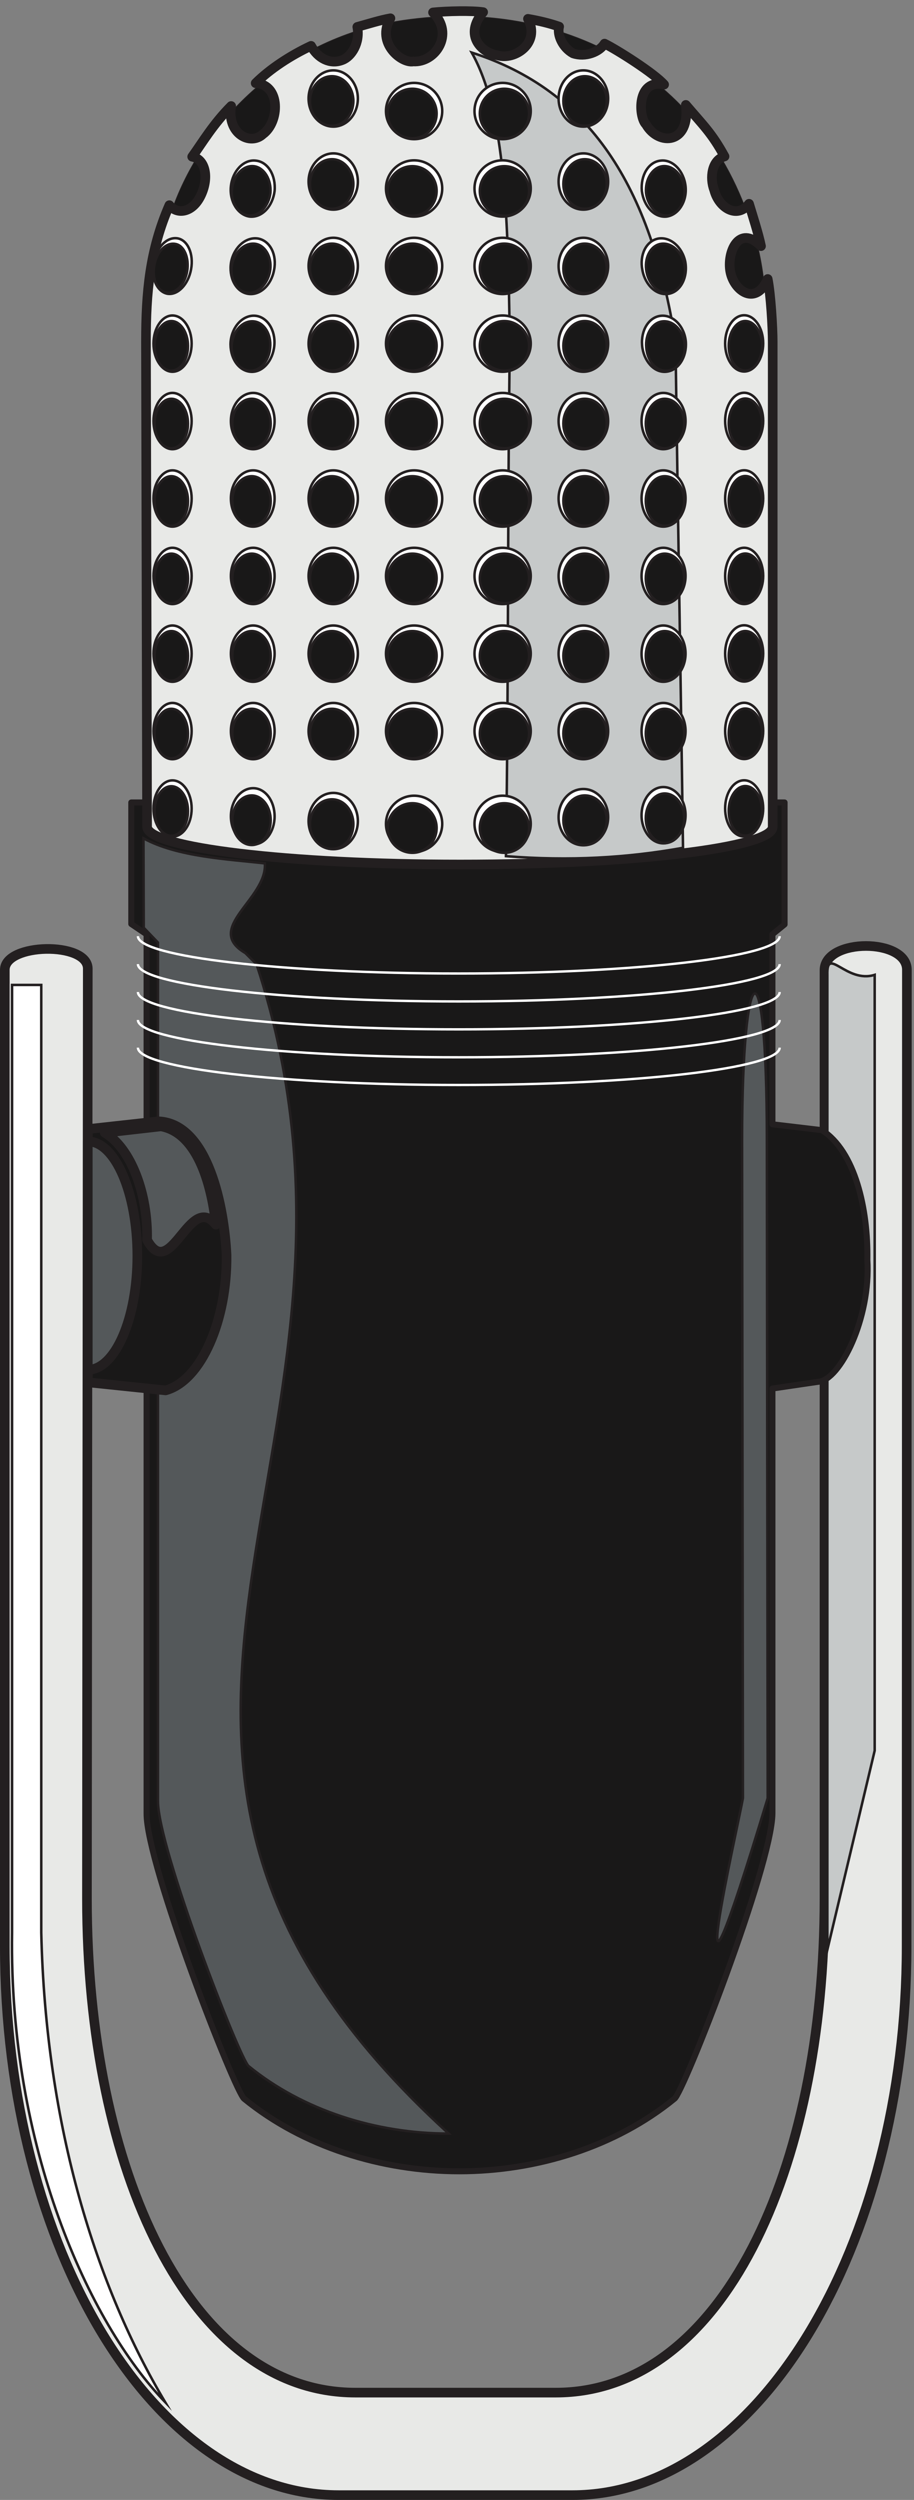 <svg xmlns="http://www.w3.org/2000/svg" xml:space="preserve" width="363.714" height="994.369"><rect width="100%" height="100%" fill="#808080" stroke="none"/><path d="M2713.45 4576.53c0 94.96-244.08 94.96-246.58 0V1799.17c0-815.541-307.39-1477.811-803.89-1477.811H1063.2c-496.501 0-803.059 664.762-803.059 1477.811l2.5 2781.52c-1.661 80.81-248.243 75.81-248.243-4.16V1656.72C14.398 750.371 462.57 14.8 1013.21 14.8h699.76c550.64 0 999.64 740.571 999.64 1641.92l.84 2919.81" style="fill:#e8e9e7;fill-opacity:1;fill-rule:evenodd;stroke:none" transform="matrix(.133 0 0 -.133 0 994.423)"/><path d="M2713.45 4576.53c0 94.96-244.08 94.96-246.58 0V1799.17c0-815.541-307.39-1477.811-803.89-1477.811H1063.2c-496.501 0-803.059 664.762-803.059 1477.811l2.5 2781.52c-1.661 80.81-248.243 75.81-248.243-4.16V1656.72C14.398 750.371 462.57 14.8 1013.21 14.8h699.76c550.64 0 999.64 740.571 999.64 1641.92z" style="fill:none;stroke:#231f20;stroke-width:28.8;stroke-linecap:butt;stroke-linejoin:round;stroke-miterlimit:10;stroke-dasharray:none;stroke-opacity:1" transform="matrix(.133 0 0 -.133 0 994.423)"/><path d="M2475.46 4561.45c-2.5 88.3 56.65-26.66 141.61 0V2241.43l-141.61-595.62v2915.64" style="fill:#c6c9c9;fill-opacity:1;fill-rule:evenodd;stroke:none" transform="matrix(.133 0 0 -.133 0 994.423)"/><path d="M2475.46 4561.45c-2.5 88.3 56.65-26.66 141.61 0V2241.43l-141.61-595.62z" style="fill:none;stroke:#231f20;stroke-width:7.5;stroke-linecap:butt;stroke-linejoin:miter;stroke-miterlimit:10;stroke-dasharray:none;stroke-opacity:1" transform="matrix(.133 0 0 -.133 0 994.423)"/><path d="M2347.47 5076.98v-364.81l-36.34-29.62v-568.09l148.08-17.5c99.61-63.27 138.65-236.93 135.96-387.7 10.77-175.01-82.12-360.78-146.73-364.82l-137.31-20.19v-1270.8c-1.35-157.51-267.9-840.02-293.47-853.48-175.01-142.7-410.59-216.74-643.48-216.74-232.89 0-468.469 74.04-643.481 216.74-26.918 18.84-293.469 701.36-292.121 853.48v2629.1l-45.769 30.96v363.47H2347.47" style="fill:#191818;fill-opacity:1;fill-rule:evenodd;stroke:none" transform="matrix(.133 0 0 -.133 0 994.423)"/><path d="M2347.47 5076.98v-364.81l-36.34-29.62v-568.09l148.08-17.5c99.61-63.27 138.65-236.93 135.96-387.7 10.77-175.01-82.12-360.78-146.73-364.82l-137.31-20.19v-1270.8c-1.35-157.51-267.9-840.02-293.47-853.48-175.01-142.7-410.59-216.74-643.48-216.74-232.89 0-468.469 74.04-643.481 216.74-26.918 18.84-293.469 701.36-292.121 853.48v2629.1l-45.769 30.96v363.47z" style="fill:none;stroke:#231f20;stroke-width:18;stroke-linecap:butt;stroke-linejoin:round;stroke-miterlimit:10;stroke-dasharray:none;stroke-opacity:1" transform="matrix(.133 0 0 -.133 0 994.423)"/><path d="M512.922 6843.17c79.98 235.75 298.226 486.49 629.778 561.47 459.01 94.96 940.5-96.64 1102.95-594.79 24.16-65.81 37.48-134.96 44.98-225.75 20.83-141.62-1871.841-45.82-1777.708 259.07" style="fill:#191818;fill-opacity:1;fill-rule:evenodd;stroke:none" transform="matrix(.133 0 0 -.133 0 994.423)"/><path d="M512.922 6843.17c79.98 235.75 298.226 486.49 629.778 561.47 459.01 94.96 940.5-96.64 1102.95-594.79 24.16-65.81 37.48-134.96 44.98-225.75 20.83-141.62-1871.841-45.82-1777.708 259.07z" style="fill:none;stroke:#231f20;stroke-width:2.16;stroke-linecap:butt;stroke-linejoin:round;stroke-miterlimit:10;stroke-dasharray:none;stroke-opacity:1" transform="matrix(.133 0 0 -.133 0 994.423)"/><path d="M2311.92 5003.88c0-62.48-421.52-112.46-934.67-112.46-513.148 0-934.672 49.98-937.172 112.46l-3.328 1451.15c0 146.62 10.828 272.4 69.969 408.19 23.332-29.16 69.98-23.33 94.972 30.82 24.989 54.15 11.661 107.46-26.66 114.13 29.989 41.65 63.309 98.3 116.629 151.62-13.332-84.15 58.309-119.13 94.969-84.15 49.98 35.83 54.141 148.29-21.66 152.45 42.48 42.49 104.961 83.3 165.769 111.63 19.992-37.49 57.481-56.65 93.302-42.49 27.49 10 54.15 51.65 44.99 99.14 27.49 7.49 69.97 20.82 99.13 25.82-44.15-74.14 34.15-135.78 68.31-129.12 65.81-4.16 124.12 81.64 59.14 146.61 39.99 4.17 117.46 5.84 149.95.84-59.15-69.14-4.16-122.46 43.32-129.13 49.98-15.82 129.12 35.83 90.8 109.13 33.32-5.83 64.98-13.32 93.3-23.32-6.66-24.16 10-62.48 41.65-79.97 36.66-12.5 79.14 4.16 94.14 29.15 37.48-18.32 149.11-89.13 178.27-122.45-83.31 18.32-76.64-97.47-54.15-119.13 38.32-65.81 133.29-59.14 119.12 58.32 52.49-61.65 77.48-84.14 115.8-154.12-38.32-10.83-44.99-64.14-30.83-100.79 14.17-54.15 69.15-86.64 104.13-40.82 10-33.33 28.33-89.97 35.82-126.62-66.64 67.47-103.29-20-91.63-77.48 11.66-57.48 76.64-102.46 111.63-20.82 9.16-45.82 14.99-145.79 14.99-187.44V5003.88" style="fill:#e8e9e7;fill-opacity:1;fill-rule:evenodd;stroke:none" transform="matrix(.133 0 0 -.133 0 994.423)"/><path d="M2311.92 5003.88c0-62.48-421.52-112.46-934.67-112.46-513.148 0-934.672 49.98-937.172 112.46l-3.328 1451.15c0 146.62 10.828 272.4 69.969 408.19 23.332-29.16 69.98-23.33 94.972 30.82 24.989 54.15 11.661 107.46-26.66 114.13 29.989 41.65 63.309 98.3 116.629 151.62-13.332-84.15 58.309-119.13 94.969-84.15 49.98 35.83 54.141 148.29-21.66 152.45 42.48 42.49 104.961 83.3 165.769 111.63 19.992-37.49 57.481-56.65 93.302-42.49 27.49 10 54.15 51.65 44.99 99.14 27.49 7.49 69.97 20.82 99.13 25.82-44.15-74.14 34.15-135.78 68.31-129.12 65.81-4.16 124.12 81.64 59.14 146.61 39.99 4.17 117.46 5.84 149.95.84-59.15-69.14-4.16-122.46 43.32-129.13 49.98-15.82 129.12 35.83 90.8 109.13 33.32-5.83 64.98-13.32 93.3-23.32-6.66-24.16 10-62.48 41.65-79.97 36.66-12.5 79.14 4.16 94.14 29.15 37.48-18.32 149.11-89.13 178.27-122.45-83.31 18.32-76.64-97.47-54.15-119.13 38.32-65.81 133.29-59.14 119.12 58.32 52.49-61.65 77.48-84.14 115.8-154.12-38.32-10.83-44.99-64.14-30.83-100.79 14.17-54.15 69.15-86.64 104.13-40.82 10-33.33 28.33-89.97 35.82-126.62-66.64 67.47-103.29-20-91.63-77.48 11.66-57.48 76.64-102.46 111.63-20.82 9.16-45.82 14.99-145.79 14.99-187.44z" style="fill:none;stroke:#231f20;stroke-width:28.8;stroke-linecap:butt;stroke-linejoin:round;stroke-miterlimit:10;stroke-dasharray:none;stroke-opacity:1" transform="matrix(.133 0 0 -.133 0 994.423)"/><path d="M1411.31 7319.68c353.21-113.29 535.64-398.19 609.78-864.7 7.5-553.97 15-959.66 22.5-1513.63-166.61-29.99-339.05-39.99-529.82-24.99 8.33 552.3 4.17 987.15 11.67 1538.62-5.84 364.04-11.67 683.1-114.13 864.7" style="fill:#c6c9c9;fill-opacity:1;fill-rule:evenodd;stroke:none" transform="matrix(.133 0 0 -.133 0 994.423)"/><path d="M1411.31 7319.68c353.21-113.29 535.64-398.19 609.78-864.7 7.5-553.97 15-959.66 22.5-1513.63-166.61-29.99-339.05-39.99-529.82-24.99 8.33 552.3 4.17 987.15 11.67 1538.62-5.84 364.04-11.67 683.1-114.13 864.7z" style="fill:none;stroke:#231f20;stroke-width:7.5;stroke-linecap:butt;stroke-linejoin:miter;stroke-miterlimit:10;stroke-dasharray:none;stroke-opacity:1" transform="matrix(.133 0 0 -.133 0 994.423)"/><path d="M515.891 5142.99c31.648 0 57.48-37.48 57.48-84.13s-25.832-84.14-57.48-84.14c-30.821 0-56.653 37.49-56.653 84.14s25.832 84.13 56.653 84.13zm0 231.59c31.648 0 57.48-37.49 57.48-84.14 0-45.82-25.832-84.13-57.48-84.13-30.821 0-56.653 38.31-56.653 84.13 0 46.65 25.832 84.14 56.653 84.14zm0 231.58c31.648 0 57.48-37.48 57.48-84.13 0-45.82-25.832-84.14-57.48-84.14-30.821 0-56.653 38.32-56.653 84.14 0 46.65 25.832 84.13 56.653 84.13zm0 232.42c31.648 0 57.48-38.32 57.48-84.13 0-46.65-25.832-84.14-57.48-84.14-30.821 0-56.653 37.49-56.653 84.14 0 45.81 25.832 84.13 56.653 84.13zm0 231.59c31.648 0 57.48-37.49 57.48-84.14s-25.832-84.14-57.48-84.14c-30.821 0-56.653 37.49-56.653 84.14s25.832 84.14 56.653 84.14zm0 231.58c31.648 0 57.48-37.48 57.48-84.13 0-45.82-25.832-84.14-57.48-84.14-30.821 0-56.653 38.32-56.653 84.14 0 46.65 25.832 84.13 56.653 84.13zm0 231.59c31.648 0 57.48-37.49 57.48-84.14 0-45.82-25.832-84.14-57.48-84.14-30.821 0-56.653 38.32-56.653 84.14 0 46.65 25.832 84.14 56.653 84.14zm14.988 230.75c30.82-5 49.152-46.65 40.82-92.47-8.328-45.81-39.98-78.3-70.808-73.3-30.821 5.83-49.981 47.48-40.821 93.3 7.5 44.98 39.16 77.47 70.809 72.47" style="fill:#fff;fill-opacity:1;fill-rule:evenodd;stroke:none" transform="matrix(.133 0 0 -.133 0 994.423)"/><path d="M515.891 5142.99c31.648 0 57.48-37.48 57.48-84.13s-25.832-84.14-57.48-84.14c-30.821 0-56.653 37.49-56.653 84.14s25.832 84.13 56.653 84.13zm0 231.59c31.648 0 57.48-37.49 57.48-84.14 0-45.82-25.832-84.13-57.48-84.13-30.821 0-56.653 38.31-56.653 84.13 0 46.65 25.832 84.14 56.653 84.14zm0 231.58c31.648 0 57.48-37.48 57.48-84.13 0-45.82-25.832-84.14-57.48-84.14-30.821 0-56.653 38.32-56.653 84.14 0 46.65 25.832 84.13 56.653 84.13zm0 232.42c31.648 0 57.48-38.32 57.48-84.13 0-46.65-25.832-84.14-57.48-84.14-30.821 0-56.653 37.49-56.653 84.14 0 45.81 25.832 84.13 56.653 84.13zm0 231.59c31.648 0 57.48-37.49 57.48-84.14s-25.832-84.14-57.48-84.14c-30.821 0-56.653 37.49-56.653 84.14s25.832 84.14 56.653 84.14zm0 231.58c31.648 0 57.48-37.48 57.48-84.13 0-45.82-25.832-84.14-57.48-84.14-30.821 0-56.653 38.32-56.653 84.14 0 46.65 25.832 84.13 56.653 84.13zm0 231.59c31.648 0 57.48-37.49 57.48-84.14 0-45.82-25.832-84.14-57.48-84.14-30.821 0-56.653 38.32-56.653 84.14 0 46.65 25.832 84.14 56.653 84.14zm14.988 230.75c30.82-5 49.152-46.65 40.82-92.47-8.328-45.81-39.98-78.3-70.808-73.3-30.821 5.83-49.981 47.48-40.821 93.3 7.5 44.98 39.16 77.47 70.809 72.47z" style="fill:none;stroke:#231f20;stroke-width:7.5;stroke-linecap:butt;stroke-linejoin:miter;stroke-miterlimit:10;stroke-dasharray:none;stroke-opacity:1" transform="matrix(.133 0 0 -.133 0 994.423)"/><path d="M2226.54 5143.26c-31.79 0-56.95-37.75-56.95-84.11s25.16-84.11 56.95-84.11c31.13 0 56.96 37.75 56.96 84.11s-25.83 84.11-56.96 84.11zm0 231.79c-31.79 0-56.95-37.75-56.95-84.11s25.16-84.1 56.95-84.1c31.13 0 56.96 37.74 56.96 84.1 0 46.36-25.83 84.11-56.96 84.11zm0 231.79c-31.79 0-56.95-37.74-56.95-84.1 0-46.36 25.16-84.11 56.95-84.11 31.13 0 56.96 37.75 56.96 84.11s-25.83 84.1-56.96 84.1zm0 231.8c-31.79 0-56.95-37.75-56.95-84.11s25.16-84.11 56.95-84.11c31.13 0 56.96 37.75 56.96 84.11s-25.83 84.11-56.96 84.11zm0 231.79c-31.79 0-56.95-37.75-56.95-84.11s25.16-84.11 56.95-84.11c31.13 0 56.96 37.75 56.96 84.11s-25.83 84.11-56.96 84.11zm0 231.79c-31.79 0-56.95-37.75-56.95-84.1 0-46.36 25.16-84.11 56.95-84.11 31.13 0 56.96 37.75 56.96 84.11 0 46.35-25.83 84.1-56.96 84.1zm0 231.8c-31.79 0-56.95-37.75-56.95-84.11s25.16-84.11 56.95-84.11c31.13 0 56.96 37.75 56.96 84.11s-25.83 84.11-56.96 84.11" style="fill:#fff;fill-opacity:1;fill-rule:evenodd;stroke:none" transform="matrix(.133 0 0 -.133 0 994.423)"/><path d="M2226.54 5143.26c-31.79 0-56.95-37.75-56.95-84.11s25.16-84.11 56.95-84.11c31.13 0 56.96 37.75 56.96 84.11s-25.83 84.11-56.96 84.11zm0 231.79c-31.79 0-56.95-37.75-56.95-84.11s25.16-84.1 56.95-84.1c31.13 0 56.96 37.74 56.96 84.1 0 46.36-25.83 84.11-56.96 84.11zm0 231.79c-31.79 0-56.95-37.74-56.95-84.1 0-46.36 25.16-84.11 56.95-84.11 31.13 0 56.96 37.75 56.96 84.11s-25.83 84.1-56.96 84.1zm0 231.8c-31.79 0-56.95-37.75-56.95-84.11s25.16-84.11 56.95-84.11c31.13 0 56.96 37.75 56.96 84.11s-25.83 84.11-56.96 84.11zm0 231.79c-31.79 0-56.95-37.75-56.95-84.11s25.16-84.11 56.95-84.11c31.13 0 56.96 37.75 56.96 84.11s-25.83 84.11-56.96 84.11zm0 231.79c-31.79 0-56.95-37.75-56.95-84.1 0-46.36 25.16-84.11 56.95-84.11 31.13 0 56.96 37.75 56.96 84.11 0 46.35-25.83 84.1-56.96 84.1zm0 231.8c-31.79 0-56.95-37.75-56.95-84.11s25.16-84.11 56.95-84.11c31.13 0 56.96 37.75 56.96 84.11s-25.83 84.11-56.96 84.11z" style="fill:none;stroke:#231f20;stroke-width:7.5;stroke-linecap:butt;stroke-linejoin:miter;stroke-miterlimit:10;stroke-dasharray:none;stroke-opacity:1" transform="matrix(.133 0 0 -.133 0 994.423)"/><path d="M512.559 5125.5c27.492 0 49.98-33.32 49.98-74.14s-22.488-74.14-49.98-74.14c-27.489 0-49.989 33.32-49.989 74.14s22.5 74.14 49.989 74.14zm0 231.59c27.492 0 49.98-33.33 49.98-74.15 0-40.81-22.488-74.14-49.98-74.14-27.489 0-49.989 33.33-49.989 74.14 0 40.82 22.5 74.15 49.989 74.15zm0 232.41c27.492 0 49.98-34.15 49.98-74.14 0-41.65-22.488-74.14-49.98-74.14-27.489 0-49.989 32.49-49.989 74.14 0 39.99 22.5 74.14 49.989 74.14zm0 231.59c27.492 0 49.98-34.16 49.98-74.14 0-40.82-22.488-74.14-49.98-74.14-27.489 0-49.989 33.32-49.989 74.14 0 39.98 22.5 74.14 49.989 74.14zm0 231.58c27.492 0 49.98-33.32 49.98-74.14s-22.488-74.14-49.98-74.14c-27.489 0-49.989 33.32-49.989 74.14s22.5 74.14 49.989 74.14zm0 231.59c27.492 0 49.98-33.32 49.98-74.14s-22.488-74.14-49.98-74.14c-27.489 0-49.989 33.32-49.989 74.14s22.5 74.14 49.989 74.14zm0 232.42c27.492 0 49.98-34.16 49.98-74.14 0-41.66-22.488-74.14-49.98-74.14-27.489 0-49.989 32.48-49.989 74.14 0 39.98 22.5 74.14 49.989 74.14zm11.66 230.75c26.66-4.16 42.48-41.65 35.82-81.64-6.668-39.98-34.988-68.31-61.648-64.14-28.321 5-44.153 41.65-36.653 81.64 6.66 39.98 34.153 69.14 62.481 64.14" style="fill:#191818;fill-opacity:1;fill-rule:evenodd;stroke:none" transform="matrix(.133 0 0 -.133 0 994.423)"/><path d="M512.559 5125.5c27.492 0 49.98-33.32 49.98-74.14s-22.488-74.14-49.98-74.14c-27.489 0-49.989 33.32-49.989 74.14s22.5 74.14 49.989 74.14zm0 231.59c27.492 0 49.98-33.33 49.98-74.15 0-40.81-22.488-74.14-49.98-74.14-27.489 0-49.989 33.33-49.989 74.14 0 40.82 22.5 74.15 49.989 74.15zm0 232.41c27.492 0 49.98-34.15 49.98-74.14 0-41.65-22.488-74.14-49.98-74.14-27.489 0-49.989 32.49-49.989 74.14 0 39.99 22.5 74.14 49.989 74.14zm0 231.59c27.492 0 49.98-34.16 49.98-74.14 0-40.82-22.488-74.14-49.98-74.14-27.489 0-49.989 33.32-49.989 74.14 0 39.98 22.5 74.14 49.989 74.14zm0 231.58c27.492 0 49.98-33.32 49.98-74.14s-22.488-74.14-49.98-74.14c-27.489 0-49.989 33.32-49.989 74.14s22.5 74.14 49.989 74.14zm0 231.59c27.492 0 49.98-33.32 49.98-74.14s-22.488-74.14-49.98-74.14c-27.489 0-49.989 33.32-49.989 74.14s22.5 74.14 49.989 74.14zm0 232.42c27.492 0 49.98-34.16 49.98-74.14 0-41.66-22.488-74.14-49.98-74.14-27.489 0-49.989 32.48-49.989 74.14 0 39.98 22.5 74.14 49.989 74.14zm11.66 230.75c26.66-4.16 42.48-41.65 35.82-81.64-6.668-39.98-34.988-68.31-61.648-64.14-28.321 5-44.153 41.65-36.653 81.64 6.66 39.98 34.153 69.14 62.481 64.14z" style="fill:none;stroke:#231f20;stroke-width:7.5;stroke-linecap:butt;stroke-linejoin:miter;stroke-miterlimit:10;stroke-dasharray:none;stroke-opacity:1" transform="matrix(.133 0 0 -.133 0 994.423)"/><path d="M2229.85 5126.04c-27.15 0-49.67-33.78-49.67-74.17 0-41.07 22.52-74.18 49.67-74.18 27.82 0 50.34 33.11 50.34 74.18 0 40.39-22.52 74.17-50.34 74.17zm0 231.79c-27.15 0-49.67-33.77-49.67-74.17 0-41.06 22.52-74.18 49.67-74.18 27.82 0 50.34 33.12 50.34 74.18 0 40.4-22.52 74.17-50.34 74.17zm0 231.8c-27.15 0-49.67-33.78-49.67-74.18 0-41.06 22.52-74.17 49.67-74.17 27.82 0 50.34 33.11 50.34 74.17 0 40.4-22.52 74.18-50.34 74.18zm0 231.79c-27.15 0-49.67-33.78-49.67-74.18 0-41.06 22.52-74.17 49.67-74.17 27.82 0 50.34 33.11 50.34 74.17 0 40.4-22.52 74.18-50.34 74.18zm0 231.79c-27.15 0-49.67-33.77-49.67-74.17 0-41.06 22.52-74.18 49.67-74.18 27.82 0 50.34 33.12 50.34 74.18 0 40.4-22.52 74.17-50.34 74.17zm0 231.79c-27.15 0-49.67-33.77-49.67-74.17 0-41.06 22.52-74.17 49.67-74.17 27.82 0 50.34 33.11 50.34 74.17 0 40.4-22.52 74.17-50.34 74.17zm0 231.8c-27.15 0-49.67-33.78-49.67-74.18 0-41.06 22.52-74.17 49.67-74.17 27.82 0 50.34 33.11 50.34 74.17 0 40.4-22.52 74.18-50.34 74.18" style="fill:#191818;fill-opacity:1;fill-rule:evenodd;stroke:none" transform="matrix(.133 0 0 -.133 0 994.423)"/><path d="M2229.85 5126.04c-27.15 0-49.67-33.78-49.67-74.17 0-41.07 22.52-74.18 49.67-74.18 27.82 0 50.34 33.11 50.34 74.18 0 40.39-22.52 74.17-50.34 74.17zm0 231.79c-27.15 0-49.67-33.77-49.67-74.17 0-41.06 22.52-74.18 49.67-74.18 27.82 0 50.34 33.12 50.34 74.18 0 40.4-22.52 74.17-50.34 74.17zm0 231.8c-27.15 0-49.67-33.78-49.67-74.18 0-41.06 22.52-74.17 49.67-74.17 27.82 0 50.34 33.11 50.34 74.17 0 40.4-22.52 74.18-50.34 74.18zm0 231.79c-27.15 0-49.67-33.78-49.67-74.18 0-41.06 22.52-74.17 49.67-74.17 27.82 0 50.34 33.11 50.34 74.17 0 40.4-22.52 74.18-50.34 74.18zm0 231.79c-27.15 0-49.67-33.77-49.67-74.17 0-41.06 22.52-74.18 49.67-74.18 27.82 0 50.34 33.12 50.34 74.18 0 40.4-22.52 74.17-50.34 74.17zm0 231.79c-27.15 0-49.67-33.77-49.67-74.17 0-41.06 22.52-74.17 49.67-74.17 27.82 0 50.34 33.11 50.34 74.17 0 40.4-22.52 74.17-50.34 74.17zm0 231.8c-27.15 0-49.67-33.78-49.67-74.18 0-41.06 22.52-74.17 49.67-74.17 27.82 0 50.34 33.11 50.34 74.17 0 40.4-22.52 74.18-50.34 74.18z" style="fill:none;stroke:#231f20;stroke-width:7.5;stroke-linecap:butt;stroke-linejoin:miter;stroke-miterlimit:10;stroke-dasharray:none;stroke-opacity:1" transform="matrix(.133 0 0 -.133 0 994.423)"/><path d="M764.969 6996.5c36.652-3.33 60.812-44.15 56.64-90.8-5.828-45.81-37.48-79.97-74.14-76.64-34.981 4.17-61.641 44.99-56.641 90.8 4.992 45.82 38.32 80.81 74.141 76.64zm8.332-233.25c35.82-7.5 55.808-49.14 46.648-94.14-8.328-45.81-43.32-77.47-79.14-70.79-35.821 6.66-57.481 49.98-49.149 95.79 9.16 44.98 45.82 75.81 81.641 69.14zm-9.172-230.75c34.992-3.34 60.82-42.48 56.652-89.14-4.16-45.81-35.82-81.63-71.64-78.31-36.653 3.34-62.481 43.33-59.153 89.97 4.172 45.82 37.492 80.82 74.141 77.48zm-6.66-230.75c35.82 0 64.14-37.48 64.14-84.14 0-45.81-28.32-84.13-64.14-84.13-36.649 0-66.641 38.32-66.641 84.13 0 46.66 29.992 84.14 66.641 84.14zm0-231.59c35.82 0 64.14-37.48 64.14-84.13s-28.32-84.14-64.14-84.14c-36.649 0-66.641 37.49-66.641 84.14s29.992 84.13 66.641 84.13zm0-231.58c35.82 0 64.14-38.32 64.14-84.13 0-46.65-28.32-84.14-64.14-84.14-36.649 0-66.641 37.49-66.641 84.14 0 45.81 29.992 84.13 66.641 84.13zm0-232.42c35.82 0 64.14-37.48 64.14-84.13 0-45.82-28.32-84.14-64.14-84.14-36.649 0-66.641 38.32-66.641 84.14 0 46.65 29.992 84.13 66.641 84.13zm0-231.58c35.82 0 64.14-37.49 64.14-84.14 0-45.82-28.32-84.13-64.14-84.13-36.649 0-66.641 38.31-66.641 84.13 0 46.65 29.992 84.14 66.641 84.14zm0-254.91c35.82 0 64.14-37.49 64.14-84.14s-28.32-84.14-64.14-84.14c-36.649 0-66.641 37.49-66.641 84.14s29.992 84.14 66.641 84.14" style="fill:#fff;fill-opacity:1;fill-rule:evenodd;stroke:none" transform="matrix(.133 0 0 -.133 0 994.423)"/><path d="M764.969 6996.5c36.652-3.33 60.812-44.15 56.64-90.8-5.828-45.81-37.48-79.97-74.14-76.64-34.981 4.17-61.641 44.99-56.641 90.8 4.992 45.82 38.32 80.81 74.141 76.64zm8.332-233.25c35.82-7.5 55.808-49.14 46.648-94.14-8.328-45.81-43.32-77.47-79.14-70.79-35.821 6.66-57.481 49.98-49.149 95.79 9.16 44.98 45.82 75.81 81.641 69.14zm-9.172-230.75c34.992-3.34 60.82-42.48 56.652-89.14-4.16-45.81-35.82-81.63-71.64-78.31-36.653 3.34-62.481 43.33-59.153 89.97 4.172 45.82 37.492 80.82 74.141 77.48zm-6.66-230.75c35.82 0 64.14-37.48 64.14-84.14 0-45.81-28.32-84.13-64.14-84.13-36.649 0-66.641 38.32-66.641 84.13 0 46.66 29.992 84.14 66.641 84.14zm0-231.59c35.82 0 64.14-37.48 64.14-84.13s-28.32-84.14-64.14-84.14c-36.649 0-66.641 37.49-66.641 84.14s29.992 84.13 66.641 84.13zm0-231.58c35.82 0 64.14-38.32 64.14-84.13 0-46.65-28.32-84.14-64.14-84.14-36.649 0-66.641 37.49-66.641 84.14 0 45.81 29.992 84.13 66.641 84.13zm0-232.42c35.82 0 64.14-37.48 64.14-84.13 0-45.82-28.32-84.14-64.14-84.14-36.649 0-66.641 38.32-66.641 84.14 0 46.65 29.992 84.13 66.641 84.13zm0-231.58c35.82 0 64.14-37.49 64.14-84.14 0-45.82-28.32-84.13-64.14-84.13-36.649 0-66.641 38.31-66.641 84.13 0 46.65 29.992 84.14 66.641 84.14zm0-254.91c35.82 0 64.14-37.49 64.14-84.14s-28.32-84.14-64.14-84.14c-36.649 0-66.641 37.49-66.641 84.14s29.992 84.14 66.641 84.14z" style="fill:none;stroke:#231f20;stroke-width:7.5;stroke-linecap:butt;stroke-linejoin:miter;stroke-miterlimit:10;stroke-dasharray:none;stroke-opacity:1" transform="matrix(.133 0 0 -.133 0 994.423)"/><path d="M1977.04 6996.5c-36.65-3.33-60.81-44.15-56.65-90.8 5.83-45.81 37.49-79.97 73.31-76.64 35.82 4.17 62.48 44.99 57.48 90.8-5 45.82-38.32 80.81-74.14 76.64zm-8.33-233.25c-35.82-7.5-55.81-49.14-46.65-94.14 8.33-45.81 43.32-77.47 79.14-70.79 35.82 6.66 57.48 49.98 49.15 95.79-9.17 44.98-45.82 75.81-81.64 69.14zm9.16-230.75c-35.82-3.34-60.81-42.48-56.64-89.14 4.16-45.81 35.82-81.63 71.64-78.31 36.65 3.34 62.48 43.33 59.14 89.97-4.16 45.82-37.48 80.82-74.14 77.48zm6.67-230.75c-35.82 0-64.98-37.48-64.98-84.14 0-45.81 29.16-84.13 64.98-84.13 36.65 0 66.64 38.32 66.64 84.13 0 46.66-29.99 84.14-66.64 84.14zm0-231.59c-35.82 0-64.98-37.48-64.98-84.13s29.16-84.14 64.98-84.14c36.65 0 66.64 37.49 66.64 84.14s-29.99 84.13-66.64 84.13zm0-231.58c-35.82 0-64.98-38.32-64.98-84.13 0-46.65 29.16-84.14 64.98-84.14 36.65 0 66.64 37.49 66.64 84.14 0 45.81-29.99 84.13-66.64 84.13zm0-232.42c-35.82 0-64.98-37.48-64.98-84.13 0-45.82 29.16-84.14 64.98-84.14 36.65 0 66.64 38.32 66.64 84.14 0 46.65-29.99 84.13-66.64 84.13zm0-231.58c-35.82 0-64.98-37.49-64.98-84.14 0-45.82 29.16-84.13 64.98-84.13 36.65 0 66.64 38.31 66.64 84.13 0 46.65-29.99 84.14-66.64 84.14zm0-251.58c-35.82 0-64.98-37.49-64.98-84.14s29.16-84.13 64.98-84.13c36.65 0 66.64 37.48 66.64 84.13s-29.99 84.14-66.64 84.14" style="fill:#fff;fill-opacity:1;fill-rule:evenodd;stroke:none" transform="matrix(.133 0 0 -.133 0 994.423)"/><path d="M1977.04 6996.5c-36.65-3.33-60.81-44.15-56.65-90.8 5.83-45.81 37.49-79.97 73.31-76.64 35.82 4.17 62.48 44.99 57.48 90.8-5 45.82-38.32 80.81-74.14 76.64zm-8.33-233.25c-35.82-7.5-55.81-49.14-46.65-94.14 8.33-45.81 43.32-77.47 79.14-70.79 35.82 6.66 57.48 49.98 49.15 95.79-9.17 44.98-45.82 75.81-81.64 69.14zm9.16-230.75c-35.82-3.34-60.81-42.48-56.64-89.14 4.16-45.81 35.82-81.63 71.64-78.31 36.65 3.34 62.48 43.33 59.14 89.97-4.16 45.82-37.48 80.82-74.14 77.48zm6.67-230.75c-35.82 0-64.98-37.48-64.98-84.14 0-45.81 29.16-84.13 64.98-84.13 36.65 0 66.64 38.32 66.64 84.13 0 46.66-29.99 84.14-66.64 84.14zm0-231.59c-35.82 0-64.98-37.48-64.98-84.13s29.16-84.14 64.98-84.14c36.65 0 66.64 37.49 66.64 84.14s-29.99 84.13-66.64 84.13zm0-231.58c-35.82 0-64.98-38.32-64.98-84.13 0-46.65 29.16-84.14 64.98-84.14 36.65 0 66.64 37.49 66.64 84.14 0 45.81-29.99 84.13-66.64 84.13zm0-232.42c-35.82 0-64.98-37.48-64.98-84.13 0-45.82 29.16-84.14 64.98-84.14 36.65 0 66.64 38.32 66.64 84.14 0 46.65-29.99 84.13-66.64 84.13zm0-231.58c-35.82 0-64.98-37.49-64.98-84.14 0-45.82 29.16-84.13 64.98-84.13 36.65 0 66.64 38.31 66.64 84.13 0 46.65-29.99 84.14-66.64 84.14zm0-251.58c-35.82 0-64.98-37.49-64.98-84.14s29.16-84.13 64.98-84.13c36.65 0 66.64 37.48 66.64 84.13s-29.99 84.14-66.64 84.14z" style="fill:none;stroke:#231f20;stroke-width:7.5;stroke-linecap:butt;stroke-linejoin:miter;stroke-miterlimit:10;stroke-dasharray:none;stroke-opacity:1" transform="matrix(.133 0 0 -.133 0 994.423)"/><path d="M1238.97 7228.93c46.65 0 84.13-37.48 84.13-84.14 0-46.65-37.48-84.13-84.13-84.13-45.82 0-84.14 37.48-84.14 84.13 0 46.66 38.32 84.14 84.14 84.14zm0-231.59c46.65 0 84.13-37.48 84.13-84.13s-37.48-84.14-84.13-84.14c-45.82 0-84.14 37.49-84.14 84.14s38.32 84.13 84.14 84.13zm0-231.58c46.65 0 84.13-38.32 84.13-84.13 0-46.66-37.48-84.15-84.13-84.15-45.82 0-84.14 37.49-84.14 84.15 0 45.81 38.32 84.13 84.14 84.13zm0-232.42c46.65 0 84.13-37.48 84.13-84.14 0-45.82-37.48-84.13-84.13-84.13-45.82 0-84.14 38.31-84.14 84.13 0 46.66 38.32 84.14 84.14 84.14zm0-231.59c46.65 0 84.13-37.48 84.13-84.13 0-45.82-37.48-84.14-84.13-84.14-45.82 0-84.14 38.32-84.14 84.14 0 46.65 38.32 84.13 84.14 84.13zm0-231.58c46.65 0 84.13-37.49 84.13-84.14s-37.48-84.14-84.13-84.14c-45.82 0-84.14 37.49-84.14 84.14s38.32 84.14 84.14 84.14zm0-231.59c46.65 0 84.13-38.32 84.13-84.13 0-46.65-37.48-84.14-84.13-84.14-45.82 0-84.14 37.49-84.14 84.14 0 45.81 38.32 84.13 84.14 84.13zm0-232.42c46.65 0 84.13-37.48 84.13-84.13 0-45.82-37.48-84.14-84.13-84.14-45.82 0-84.14 38.32-84.14 84.14 0 46.65 38.32 84.13 84.14 84.13zm0-231.58c46.65 0 84.13-37.49 84.13-84.14 0-45.82-37.48-84.13-84.13-84.13-45.82 0-84.14 38.31-84.14 84.13 0 46.65 38.32 84.14 84.14 84.14zm0-277.4c46.65 0 84.13-37.49 84.13-84.14s-37.48-84.14-84.13-84.14c-45.82 0-84.14 37.49-84.14 84.14s38.32 84.14 84.14 84.14" style="fill:#fff;fill-opacity:1;fill-rule:evenodd;stroke:none" transform="matrix(.133 0 0 -.133 0 994.423)"/><path d="M1238.97 7228.93c46.65 0 84.13-37.48 84.13-84.14 0-46.65-37.48-84.13-84.13-84.13-45.82 0-84.14 37.48-84.14 84.13 0 46.66 38.32 84.14 84.14 84.14zm0-231.59c46.65 0 84.13-37.48 84.13-84.13s-37.48-84.14-84.13-84.14c-45.82 0-84.14 37.49-84.14 84.14s38.32 84.13 84.14 84.13zm0-231.58c46.65 0 84.13-38.32 84.13-84.13 0-46.66-37.48-84.15-84.13-84.15-45.82 0-84.14 37.49-84.14 84.15 0 45.81 38.32 84.13 84.14 84.13zm0-232.42c46.65 0 84.13-37.48 84.13-84.14 0-45.82-37.48-84.13-84.13-84.13-45.82 0-84.14 38.31-84.14 84.13 0 46.66 38.32 84.14 84.14 84.14zm0-231.59c46.65 0 84.13-37.48 84.13-84.13 0-45.82-37.48-84.14-84.13-84.14-45.82 0-84.14 38.32-84.14 84.14 0 46.65 38.32 84.13 84.14 84.13zm0-231.58c46.65 0 84.13-37.49 84.13-84.14s-37.48-84.14-84.13-84.14c-45.82 0-84.14 37.49-84.14 84.14s38.32 84.14 84.14 84.14zm0-231.59c46.65 0 84.13-38.32 84.13-84.13 0-46.65-37.48-84.14-84.13-84.14-45.82 0-84.14 37.49-84.14 84.14 0 45.81 38.32 84.13 84.14 84.13zm0-232.42c46.65 0 84.13-37.48 84.13-84.13 0-45.82-37.48-84.14-84.13-84.14-45.82 0-84.14 38.32-84.14 84.14 0 46.65 38.32 84.13 84.14 84.13zm0-231.58c46.65 0 84.13-37.49 84.13-84.14 0-45.82-37.48-84.13-84.13-84.13-45.82 0-84.14 38.31-84.14 84.13 0 46.65 38.32 84.14 84.14 84.14zm0-277.4c46.65 0 84.13-37.49 84.13-84.14s-37.48-84.14-84.13-84.14c-45.82 0-84.14 37.49-84.14 84.14s38.32 84.14 84.14 84.14z" style="fill:none;stroke:#231f20;stroke-width:7.5;stroke-linecap:butt;stroke-linejoin:miter;stroke-miterlimit:10;stroke-dasharray:none;stroke-opacity:1" transform="matrix(.133 0 0 -.133 0 994.423)"/><path d="M1503.87 7228.93c-46.65 0-84.13-37.48-84.13-84.14 0-46.65 37.48-84.13 84.13-84.13 45.82 0 84.14 37.48 84.14 84.13 0 46.66-38.32 84.14-84.14 84.14zm0-231.59a83.893 83.893 0 0 1-84.13-84.13c0-46.65 37.48-84.14 84.13-84.14 45.82 0 84.14 37.49 84.14 84.14s-38.32 84.13-84.14 84.13zm0-231.58c-46.65 0-84.13-38.32-84.13-84.13 0-46.66 37.48-84.15 84.13-84.15 45.82 0 84.14 37.49 84.14 84.15 0 45.81-38.32 84.13-84.14 84.13zm0-232.42c-46.65 0-84.13-37.48-84.13-84.14 0-45.82 37.48-84.13 84.13-84.13 45.82 0 84.14 38.31 84.14 84.13 0 46.66-38.32 84.14-84.14 84.14zm0-231.59a83.893 83.893 0 0 1-84.13-84.13c0-45.82 37.48-84.14 84.13-84.14 45.82 0 84.14 38.32 84.14 84.14 0 46.65-38.32 84.13-84.14 84.13zm0-231.58c-46.65 0-84.13-37.49-84.13-84.14s37.48-84.14 84.13-84.14c45.82 0 84.14 37.49 84.14 84.14s-38.32 84.14-84.14 84.14zm0-231.59c-46.65 0-84.13-38.32-84.13-84.13 0-46.65 37.48-84.14 84.13-84.14 45.82 0 84.14 37.49 84.14 84.14 0 45.81-38.32 84.13-84.14 84.13zm0-232.42a83.893 83.893 0 0 1-84.13-84.13c0-45.82 37.48-84.14 84.13-84.14 45.82 0 84.14 38.32 84.14 84.14 0 46.65-38.32 84.13-84.14 84.13zm0-231.58c-46.65 0-84.13-37.49-84.13-84.14 0-45.82 37.48-84.13 84.13-84.13 45.82 0 84.14 38.31 84.14 84.13 0 46.65-38.32 84.14-84.14 84.14zm0-277.4c-46.65 0-84.13-37.49-84.13-84.14s37.48-84.14 84.13-84.14c45.82 0 84.14 37.49 84.14 84.14s-38.32 84.14-84.14 84.14" style="fill:#fff;fill-opacity:1;fill-rule:evenodd;stroke:none" transform="matrix(.133 0 0 -.133 0 994.423)"/><path d="M1503.87 7228.93c-46.65 0-84.13-37.48-84.13-84.14 0-46.65 37.48-84.13 84.13-84.13 45.82 0 84.14 37.48 84.14 84.13 0 46.66-38.32 84.14-84.14 84.14zm0-231.59a83.893 83.893 0 0 1-84.13-84.13c0-46.65 37.48-84.14 84.13-84.14 45.82 0 84.14 37.49 84.14 84.14s-38.32 84.13-84.14 84.13zm0-231.58c-46.65 0-84.13-38.32-84.13-84.13 0-46.66 37.48-84.15 84.13-84.15 45.82 0 84.14 37.49 84.14 84.15 0 45.81-38.32 84.13-84.14 84.13zm0-232.42c-46.65 0-84.13-37.48-84.13-84.14 0-45.82 37.48-84.13 84.13-84.13 45.82 0 84.14 38.31 84.14 84.13 0 46.66-38.32 84.14-84.14 84.14zm0-231.59a83.893 83.893 0 0 1-84.13-84.13c0-45.82 37.48-84.14 84.13-84.14 45.82 0 84.14 38.32 84.14 84.14 0 46.65-38.32 84.13-84.14 84.13zm0-231.58c-46.65 0-84.13-37.49-84.13-84.14s37.48-84.14 84.13-84.14c45.82 0 84.14 37.49 84.14 84.14s-38.32 84.14-84.14 84.14zm0-231.59c-46.65 0-84.13-38.32-84.13-84.13 0-46.65 37.48-84.14 84.13-84.14 45.82 0 84.14 37.49 84.14 84.14 0 45.81-38.32 84.13-84.14 84.13zm0-232.42a83.893 83.893 0 0 1-84.13-84.13c0-45.82 37.48-84.14 84.13-84.14 45.82 0 84.14 38.32 84.14 84.14 0 46.65-38.32 84.13-84.14 84.13zm0-231.58c-46.65 0-84.13-37.49-84.13-84.14 0-45.82 37.48-84.13 84.13-84.13 45.82 0 84.14 38.31 84.14 84.13 0 46.65-38.32 84.14-84.14 84.14zm0-277.4c-46.65 0-84.13-37.49-84.13-84.14s37.48-84.14 84.13-84.14c45.82 0 84.14 37.49 84.14 84.14s-38.32 84.14-84.14 84.14z" style="fill:none;stroke:#231f20;stroke-width:7.5;stroke-linecap:butt;stroke-linejoin:miter;stroke-miterlimit:10;stroke-dasharray:none;stroke-opacity:1" transform="matrix(.133 0 0 -.133 0 994.423)"/><path d="M1982.87 6979.84c-30.82-3.33-53.31-39.98-49.98-79.97 5-39.98 34.15-70.81 64.98-67.48 31.65 3.34 54.14 39.16 49.98 79.15-4.17 40.81-33.32 71.64-64.98 68.3zm-6.66-232.41c-30.83-5.84-49.99-44.15-41.66-84.14 7.5-39.99 39.99-67.47 69.98-61.65 31.66 5.84 50.82 44.16 43.32 84.14-8.33 39.99-39.99 67.48-71.64 61.65zm7.49-231.59c-31.65-2.5-54.14-38.32-49.98-79.13 3.33-40.82 30.82-71.66 62.48-68.32 32.49 2.5 55.81 37.49 52.48 78.31-4.16 40.82-32.49 71.64-64.98 69.14zm5-231.58c-30.82 0-56.64-33.32-56.64-74.14s25.82-74.14 56.64-74.14c32.49 0 58.32 33.32 58.32 74.14s-25.83 74.14-58.32 74.14zm0-231.59c-30.82 0-56.64-33.32-56.64-74.14s25.82-74.14 56.64-74.14c32.49 0 58.32 33.32 58.32 74.14s-25.83 74.14-58.32 74.14zm0-231.58c-30.82 0-56.64-34.16-56.64-74.14 0-40.82 25.82-74.14 56.64-74.14 32.49 0 58.32 33.32 58.32 74.14 0 39.98-25.83 74.14-58.32 74.14zm0-231.59c-30.82 0-56.64-34.15-56.64-74.14 0-41.65 25.82-74.14 56.64-74.14 32.49 0 58.32 32.49 58.32 74.14 0 39.99-25.83 74.14-58.32 74.14zm0-232.41c-30.82 0-56.64-33.33-56.64-74.15 0-40.81 25.82-74.14 56.64-74.14 32.49 0 58.32 33.33 58.32 74.14 0 40.82-25.83 74.15-58.32 74.15zm0-253.25c-30.82 0-56.64-33.32-56.64-74.14s25.82-74.14 56.64-74.14c32.49 0 58.32 33.32 58.32 74.14s-25.83 74.14-58.32 74.14" style="fill:#191818;fill-opacity:1;fill-rule:evenodd;stroke:none" transform="matrix(.133 0 0 -.133 0 994.423)"/><path d="M1982.87 6979.84c-30.82-3.33-53.31-39.98-49.98-79.97 5-39.98 34.15-70.81 64.98-67.48 31.65 3.34 54.14 39.16 49.98 79.15-4.17 40.81-33.32 71.64-64.98 68.3zm-6.66-232.41c-30.83-5.84-49.99-44.15-41.66-84.14 7.5-39.99 39.99-67.47 69.98-61.65 31.66 5.84 50.82 44.16 43.32 84.14-8.33 39.99-39.99 67.48-71.64 61.65zm7.49-231.59c-31.65-2.5-54.14-38.32-49.98-79.13 3.33-40.82 30.82-71.66 62.48-68.32 32.49 2.5 55.81 37.49 52.48 78.31-4.16 40.82-32.49 71.64-64.98 69.14zm5-231.58c-30.82 0-56.64-33.32-56.64-74.14s25.82-74.14 56.64-74.14c32.49 0 58.32 33.32 58.32 74.14s-25.83 74.14-58.32 74.14zm0-231.59c-30.82 0-56.64-33.32-56.64-74.14s25.82-74.14 56.64-74.14c32.49 0 58.32 33.32 58.32 74.14s-25.83 74.14-58.32 74.14zm0-231.58c-30.82 0-56.64-34.16-56.64-74.14 0-40.82 25.82-74.14 56.64-74.14 32.49 0 58.32 33.32 58.32 74.14 0 39.98-25.83 74.14-58.32 74.14zm0-231.59c-30.82 0-56.64-34.15-56.64-74.14 0-41.65 25.82-74.14 56.64-74.14 32.49 0 58.32 32.49 58.32 74.14 0 39.99-25.83 74.14-58.32 74.14zm0-232.41c-30.82 0-56.64-33.33-56.64-74.15 0-40.81 25.82-74.14 56.64-74.14 32.49 0 58.32 33.33 58.32 74.14 0 40.82-25.83 74.15-58.32 74.15zm0-253.25c-30.82 0-56.64-33.32-56.64-74.14s25.82-74.14 56.64-74.14c32.49 0 58.32 33.32 58.32 74.14s-25.83 74.14-58.32 74.14z" style="fill:none;stroke:#231f20;stroke-width:7.5;stroke-linecap:butt;stroke-linejoin:miter;stroke-miterlimit:10;stroke-dasharray:none;stroke-opacity:1" transform="matrix(.133 0 0 -.133 0 994.423)"/><path d="M753.301 6284.26c30.828 0 56.648-33.32 56.648-74.14s-25.82-74.14-56.648-74.14c-32.481 0-58.309 33.32-58.309 74.14s25.828 74.14 58.309 74.14zm0-231.59c30.828 0 56.648-33.32 56.648-74.14s-25.82-74.14-56.648-74.14c-32.481 0-58.309 33.32-58.309 74.14s25.828 74.14 58.309 74.14zm0-231.58c30.828 0 56.648-34.16 56.648-74.14 0-40.82-25.82-74.14-56.648-74.14-32.481 0-58.309 33.32-58.309 74.14 0 39.98 25.828 74.14 58.309 74.14zm0-231.59c30.828 0 56.648-34.15 56.648-74.14 0-41.65-25.82-74.14-56.648-74.14-32.481 0-58.309 32.49-58.309 74.14 0 39.99 25.828 74.14 58.309 74.14zm0-232.41c30.828 0 56.648-33.33 56.648-74.15 0-40.81-25.82-74.14-56.648-74.14-32.481 0-58.309 33.33-58.309 74.14 0 40.82 25.828 74.15 58.309 74.15zm0-259.08c30.828 0 56.648-33.32 56.648-74.14s-25.82-74.14-56.648-74.14c-32.481 0-58.309 33.32-58.309 74.14s25.828 74.14 58.309 74.14zm5 1417.83c31.66-2.5 54.148-38.32 49.98-79.13-3.332-40.82-31.652-71.66-62.472-68.32-32.489 2.5-55.817 37.49-52.477 78.31 4.16 40.82 32.477 71.64 64.969 69.14zm7.5 231.59c29.988-5.84 49.98-44.15 41.648-84.14-8.328-39.99-39.98-67.47-69.969-61.65-31.66 5.84-50.82 44.16-43.32 84.14 8.332 39.99 39.981 67.48 71.641 61.65zm-6.66 232.41c30.82-3.33 53.308-39.98 49.98-79.97-5-39.98-34.16-70.81-64.98-67.48-31.649 3.34-54.981 39.16-49.981 79.15 4.16 40.81 33.32 71.64 64.981 68.3" style="fill:#191818;fill-opacity:1;fill-rule:evenodd;stroke:none" transform="matrix(.133 0 0 -.133 0 994.423)"/><path d="M753.301 6284.26c30.828 0 56.648-33.32 56.648-74.14s-25.82-74.14-56.648-74.14c-32.481 0-58.309 33.32-58.309 74.14s25.828 74.14 58.309 74.14zm0-231.59c30.828 0 56.648-33.32 56.648-74.14s-25.82-74.14-56.648-74.14c-32.481 0-58.309 33.32-58.309 74.14s25.828 74.14 58.309 74.14zm0-231.58c30.828 0 56.648-34.16 56.648-74.14 0-40.82-25.82-74.14-56.648-74.14-32.481 0-58.309 33.32-58.309 74.14 0 39.98 25.828 74.14 58.309 74.14zm0-231.59c30.828 0 56.648-34.15 56.648-74.14 0-41.65-25.82-74.14-56.648-74.14-32.481 0-58.309 32.49-58.309 74.14 0 39.99 25.828 74.14 58.309 74.14zm0-232.41c30.828 0 56.648-33.33 56.648-74.15 0-40.81-25.82-74.14-56.648-74.14-32.481 0-58.309 33.33-58.309 74.14 0 40.82 25.828 74.15 58.309 74.15zm0-259.08c30.828 0 56.648-33.32 56.648-74.14s-25.82-74.14-56.648-74.14c-32.481 0-58.309 33.32-58.309 74.14s25.828 74.14 58.309 74.14zm5 1417.83c31.66-2.5 54.148-38.32 49.98-79.13-3.332-40.82-31.652-71.66-62.472-68.32-32.489 2.5-55.817 37.49-52.477 78.31 4.16 40.82 32.477 71.64 64.969 69.14zm7.5 231.59c29.988-5.84 49.98-44.15 41.648-84.14-8.328-39.99-39.98-67.47-69.969-61.65-31.66 5.84-50.82 44.16-43.32 84.14 8.332 39.99 39.981 67.48 71.641 61.65zm-6.66 232.41c30.82-3.33 53.308-39.98 49.98-79.97-5-39.98-34.16-70.81-64.98-67.48-31.649 3.34-54.981 39.16-49.981 79.15 4.16 40.81 33.32 71.64 64.981 68.3z" style="fill:none;stroke:#231f20;stroke-width:7.5;stroke-linecap:butt;stroke-linejoin:miter;stroke-miterlimit:10;stroke-dasharray:none;stroke-opacity:1" transform="matrix(.133 0 0 -.133 0 994.423)"/><path d="M997.379 7266.41c40.821 0 73.311-38.32 73.311-84.14 0-46.64-32.49-84.13-73.311-84.13-40.809 0-74.141 37.49-74.141 84.13 0 45.82 33.332 84.14 74.141 84.14zm0-248.25c40.821 0 73.311-38.32 73.311-84.13 0-46.65-32.49-84.14-73.311-84.14-40.809 0-74.141 37.49-74.141 84.14 0 45.81 33.332 84.13 74.141 84.13zm0-252.41c40.821 0 73.311-38.32 73.311-84.13 0-46.65-32.49-84.14-73.311-84.14-40.809 0-74.141 37.49-74.141 84.14 0 45.81 33.332 84.13 74.141 84.13zm0-232.41c40.821 0 73.311-37.49 73.311-84.14 0-45.82-32.49-84.14-73.311-84.14-40.809 0-74.141 38.32-74.141 84.14 0 46.65 33.332 84.14 74.141 84.14zm0-231.59c40.821 0 73.311-37.48 73.311-84.13 0-45.82-32.49-84.14-73.311-84.14-40.809 0-74.141 38.32-74.141 84.14 0 46.65 33.332 84.13 74.141 84.13zm0-231.58c40.821 0 73.311-37.49 73.311-84.14s-32.49-84.14-73.311-84.14c-40.809 0-74.141 37.49-74.141 84.14s33.332 84.14 74.141 84.14zm0-231.59c40.821 0 73.311-38.32 73.311-84.13 0-46.65-32.49-84.14-73.311-84.14-40.809 0-74.141 37.49-74.141 84.14 0 45.81 33.332 84.13 74.141 84.13zm0-232.42c40.821 0 73.311-37.48 73.311-84.13 0-45.82-32.49-84.14-73.311-84.14-40.809 0-74.141 38.32-74.141 84.14 0 46.65 33.332 84.13 74.141 84.13zm0-231.58c40.821 0 73.311-37.49 73.311-84.14 0-45.82-32.49-84.13-73.311-84.13-40.809 0-74.141 38.31-74.141 84.13 0 46.65 33.332 84.14 74.141 84.14zm0-269.07c40.821 0 73.311-37.49 73.311-84.14s-32.49-84.14-73.311-84.14c-40.809 0-74.141 37.49-74.141 84.14s33.332 84.14 74.141 84.14" style="fill:#fff;fill-opacity:1;fill-rule:evenodd;stroke:none" transform="matrix(.133 0 0 -.133 0 994.423)"/><path d="M997.379 7266.41c40.821 0 73.311-38.32 73.311-84.14 0-46.64-32.49-84.13-73.311-84.13-40.809 0-74.141 37.49-74.141 84.13 0 45.82 33.332 84.14 74.141 84.14zm0-248.25c40.821 0 73.311-38.32 73.311-84.13 0-46.65-32.49-84.14-73.311-84.14-40.809 0-74.141 37.49-74.141 84.14 0 45.81 33.332 84.13 74.141 84.13zm0-252.41c40.821 0 73.311-38.32 73.311-84.13 0-46.65-32.49-84.14-73.311-84.14-40.809 0-74.141 37.49-74.141 84.14 0 45.81 33.332 84.13 74.141 84.13zm0-232.41c40.821 0 73.311-37.49 73.311-84.14 0-45.82-32.49-84.14-73.311-84.14-40.809 0-74.141 38.32-74.141 84.14 0 46.65 33.332 84.14 74.141 84.14zm0-231.59c40.821 0 73.311-37.48 73.311-84.13 0-45.82-32.49-84.14-73.311-84.14-40.809 0-74.141 38.32-74.141 84.14 0 46.65 33.332 84.13 74.141 84.13zm0-231.58c40.821 0 73.311-37.49 73.311-84.14s-32.49-84.14-73.311-84.14c-40.809 0-74.141 37.49-74.141 84.14s33.332 84.14 74.141 84.14zm0-231.59c40.821 0 73.311-38.32 73.311-84.13 0-46.65-32.49-84.14-73.311-84.14-40.809 0-74.141 37.49-74.141 84.14 0 45.81 33.332 84.13 74.141 84.13zm0-232.42c40.821 0 73.311-37.48 73.311-84.13 0-45.82-32.49-84.14-73.311-84.14-40.809 0-74.141 38.32-74.141 84.14 0 46.65 33.332 84.13 74.141 84.13zm0-231.58c40.821 0 73.311-37.49 73.311-84.14 0-45.82-32.49-84.13-73.311-84.13-40.809 0-74.141 38.31-74.141 84.13 0 46.65 33.332 84.14 74.141 84.14zm0-269.07c40.821 0 73.311-37.49 73.311-84.14s-32.49-84.14-73.311-84.14c-40.809 0-74.141 37.49-74.141 84.14s33.332 84.14 74.141 84.14z" style="fill:none;stroke:#231f20;stroke-width:7.5;stroke-linecap:butt;stroke-linejoin:miter;stroke-miterlimit:10;stroke-dasharray:none;stroke-opacity:1" transform="matrix(.133 0 0 -.133 0 994.423)"/><path d="M1745.45 7266.41c-41.65 0-74.14-38.32-74.14-84.14 0-46.64 32.49-84.13 74.14-84.13 40.82 0 74.15 37.49 74.15 84.13 0 45.82-33.33 84.14-74.15 84.14zm0-248.25c-41.65 0-74.14-38.32-74.14-84.13 0-46.65 32.49-84.14 74.14-84.14 40.82 0 74.15 37.49 74.15 84.14 0 45.81-33.33 84.13-74.15 84.13zm0-252.41c-41.65 0-74.14-38.32-74.14-84.13 0-46.65 32.49-84.14 74.14-84.14 40.82 0 74.15 37.49 74.15 84.14 0 45.81-33.33 84.13-74.15 84.13zm0-232.41c-41.65 0-74.14-37.49-74.14-84.14 0-45.82 32.49-84.14 74.14-84.14 40.82 0 74.15 38.32 74.15 84.14 0 46.65-33.33 84.14-74.15 84.14zm0-231.59c-41.65 0-74.14-37.48-74.14-84.13 0-45.82 32.49-84.14 74.14-84.14 40.82 0 74.15 38.32 74.15 84.14 0 46.65-33.33 84.13-74.15 84.13zm0-231.58c-41.65 0-74.14-37.49-74.14-84.14s32.49-84.14 74.14-84.14c40.82 0 74.15 37.49 74.15 84.14s-33.33 84.14-74.15 84.14zm0-231.59c-41.65 0-74.14-38.32-74.14-84.13 0-46.65 32.49-84.14 74.14-84.14 40.82 0 74.15 37.49 74.15 84.14 0 45.81-33.33 84.13-74.15 84.13zm0-232.42c-41.65 0-74.14-37.48-74.14-84.13 0-45.82 32.49-84.14 74.14-84.14 40.82 0 74.15 38.32 74.15 84.14 0 46.65-33.33 84.13-74.15 84.13zm0-231.58c-41.65 0-74.14-37.49-74.14-84.14 0-45.82 32.49-84.13 74.14-84.13 40.82 0 74.15 38.31 74.15 84.13 0 46.65-33.33 84.14-74.15 84.14zm0-257.41c-41.65 0-74.14-37.49-74.14-84.14s32.49-84.13 74.14-84.13c40.82 0 74.15 37.48 74.15 84.13s-33.33 84.14-74.15 84.14" style="fill:#fff;fill-opacity:1;fill-rule:evenodd;stroke:none" transform="matrix(.133 0 0 -.133 0 994.423)"/><path d="M1745.45 7266.41c-41.65 0-74.14-38.32-74.14-84.14 0-46.64 32.49-84.13 74.14-84.13 40.82 0 74.15 37.49 74.15 84.13 0 45.82-33.33 84.14-74.15 84.14zm0-248.25c-41.65 0-74.14-38.32-74.14-84.13 0-46.65 32.49-84.14 74.14-84.14 40.82 0 74.15 37.49 74.15 84.14 0 45.81-33.33 84.13-74.15 84.13zm0-252.41c-41.65 0-74.14-38.32-74.14-84.13 0-46.65 32.49-84.14 74.14-84.14 40.82 0 74.15 37.49 74.15 84.14 0 45.81-33.33 84.13-74.15 84.13zm0-232.41c-41.65 0-74.14-37.49-74.14-84.14 0-45.82 32.49-84.14 74.14-84.14 40.82 0 74.15 38.32 74.15 84.14 0 46.65-33.33 84.14-74.15 84.14zm0-231.59c-41.65 0-74.14-37.48-74.14-84.13 0-45.82 32.49-84.14 74.14-84.14 40.82 0 74.15 38.32 74.15 84.14 0 46.65-33.33 84.13-74.15 84.13zm0-231.58c-41.65 0-74.14-37.49-74.14-84.14s32.49-84.14 74.14-84.14c40.82 0 74.15 37.49 74.15 84.14s-33.33 84.14-74.15 84.14zm0-231.59c-41.65 0-74.14-38.32-74.14-84.13 0-46.65 32.49-84.14 74.14-84.14 40.82 0 74.15 37.49 74.15 84.14 0 45.81-33.33 84.13-74.15 84.13zm0-232.42c-41.65 0-74.14-37.48-74.14-84.13 0-45.82 32.49-84.14 74.14-84.14 40.82 0 74.15 38.32 74.15 84.14 0 46.65-33.33 84.13-74.15 84.13zm0-231.58c-41.65 0-74.14-37.49-74.14-84.14 0-45.82 32.49-84.13 74.14-84.13 40.82 0 74.15 38.31 74.15 84.13 0 46.65-33.33 84.14-74.15 84.14zm0-257.41c-41.65 0-74.14-37.49-74.14-84.14s32.49-84.13 74.14-84.13c40.82 0 74.15 37.48 74.15 84.13s-33.33 84.14-74.15 84.14z" style="fill:none;stroke:#231f20;stroke-width:7.5;stroke-linecap:butt;stroke-linejoin:miter;stroke-miterlimit:10;stroke-dasharray:none;stroke-opacity:1" transform="matrix(.133 0 0 -.133 0 994.423)"/><path d="M1508.87 7211.43c-40.82 0-73.31-33.32-73.31-74.14s32.49-74.14 73.31-74.14 74.14 33.32 74.14 74.14-33.32 74.14-74.14 74.14zm0-231.59c-40.82 0-73.31-33.32-73.31-74.14 0-40.81 32.49-74.14 73.31-74.14s74.14 33.33 74.14 74.14c0 40.82-33.32 74.14-74.14 74.14zm0-231.58c-40.82 0-73.31-34.15-73.31-74.14 0-40.82 32.49-74.14 73.31-74.14s74.14 33.32 74.14 74.14c0 39.99-33.32 74.14-74.14 74.14zm0-231.58c-40.82 0-73.31-34.16-73.31-74.14 0-41.66 32.49-74.14 73.31-74.14s74.14 32.48 74.14 74.14c0 39.98-33.32 74.14-74.14 74.14zm0-232.42c-40.82 0-73.31-33.32-73.31-74.14s32.49-74.14 73.31-74.14 74.14 33.32 74.14 74.14-33.32 74.14-74.14 74.14zm0-231.59c-40.82 0-73.31-33.32-73.31-74.14s32.49-74.14 73.31-74.14 74.14 33.32 74.14 74.14-33.32 74.14-74.14 74.14zm0-231.58c-40.82 0-73.31-34.16-73.31-74.14 0-40.82 32.49-74.14 73.31-74.14s74.14 33.32 74.14 74.14c0 39.98-33.32 74.14-74.14 74.14zm0-231.59c-40.82 0-73.31-34.15-73.31-74.14 0-41.65 32.49-74.14 73.31-74.14s74.14 32.49 74.14 74.14c0 39.99-33.32 74.14-74.14 74.14zm0-232.41c-40.82 0-73.31-33.33-73.31-74.15 0-40.81 32.49-74.14 73.31-74.14s74.14 33.33 74.14 74.14c0 40.82-33.32 74.15-74.14 74.15zm0-282.41c-40.82 0-73.31-33.32-73.31-74.14 0-40.81 32.49-74.14 73.31-74.14s74.14 33.33 74.14 74.14c0 40.82-33.32 74.14-74.14 74.14" style="fill:#191818;fill-opacity:1;fill-rule:evenodd;stroke:none" transform="matrix(.133 0 0 -.133 0 994.423)"/><path d="M1508.87 7211.43c-40.82 0-73.31-33.32-73.31-74.14s32.49-74.14 73.31-74.14 74.14 33.32 74.14 74.14-33.32 74.14-74.14 74.14zm0-231.59c-40.82 0-73.31-33.32-73.31-74.14 0-40.81 32.49-74.14 73.31-74.14s74.14 33.33 74.14 74.14c0 40.82-33.32 74.14-74.14 74.14zm0-231.58c-40.82 0-73.31-34.15-73.31-74.14 0-40.82 32.49-74.14 73.31-74.14s74.14 33.32 74.14 74.14c0 39.99-33.32 74.14-74.14 74.14zm0-231.58c-40.82 0-73.31-34.16-73.31-74.14 0-41.66 32.49-74.14 73.31-74.14s74.14 32.48 74.14 74.14c0 39.98-33.32 74.14-74.14 74.14zm0-232.42c-40.82 0-73.31-33.32-73.31-74.14s32.49-74.14 73.31-74.14 74.14 33.32 74.14 74.14-33.32 74.14-74.14 74.14zm0-231.59c-40.82 0-73.31-33.32-73.31-74.14s32.49-74.14 73.31-74.14 74.14 33.32 74.14 74.14-33.32 74.14-74.14 74.14zm0-231.58c-40.82 0-73.31-34.16-73.31-74.14 0-40.82 32.49-74.14 73.31-74.14s74.14 33.32 74.14 74.14c0 39.98-33.32 74.14-74.14 74.14zm0-231.59c-40.82 0-73.31-34.15-73.31-74.14 0-41.65 32.49-74.14 73.31-74.14s74.14 32.49 74.14 74.14c0 39.99-33.32 74.14-74.14 74.14zm0-232.41c-40.82 0-73.31-33.33-73.31-74.15 0-40.81 32.49-74.14 73.31-74.14s74.14 33.33 74.14 74.14c0 40.82-33.32 74.15-74.14 74.15zm0-282.41c-40.82 0-73.31-33.32-73.31-74.14 0-40.81 32.49-74.14 73.31-74.14s74.14 33.33 74.14 74.14c0 40.82-33.32 74.14-74.14 74.14z" style="fill:none;stroke:#231f20;stroke-width:7.5;stroke-linecap:butt;stroke-linejoin:miter;stroke-miterlimit:10;stroke-dasharray:none;stroke-opacity:1" transform="matrix(.133 0 0 -.133 0 994.423)"/><path d="M1233.97 6284.26c39.98 0 72.47-33.32 72.47-74.14s-32.49-74.14-72.47-74.14c-40.82 0-74.14 33.32-74.14 74.14s33.32 74.14 74.14 74.14zm0-231.59c39.98 0 72.47-33.32 72.47-74.14s-32.49-74.14-72.47-74.14c-40.82 0-74.14 33.32-74.14 74.14s33.32 74.14 74.14 74.14zm0-231.58c39.98 0 72.47-34.16 72.47-74.14 0-40.82-32.49-74.14-72.47-74.14-40.82 0-74.14 33.32-74.14 74.14 0 39.98 33.32 74.14 74.14 74.14zm0-231.59c39.98 0 72.47-34.15 72.47-74.14 0-41.65-32.49-74.14-72.47-74.14-40.82 0-74.14 32.49-74.14 74.14 0 39.99 33.32 74.14 74.14 74.14zm0-232.41c39.98 0 72.47-33.33 72.47-74.15 0-40.81-32.49-74.14-72.47-74.14-40.82 0-74.14 33.33-74.14 74.14 0 40.82 33.32 74.15 74.14 74.15zm0-282.41c39.98 0 72.47-33.32 72.47-74.14 0-40.81-32.49-74.14-72.47-74.14-40.82 0-74.14 33.33-74.14 74.14 0 40.82 33.32 74.14 74.14 74.14zm0 1442c39.98 0 72.47-34.16 72.47-74.14 0-41.66-32.49-74.14-72.47-74.14-40.82 0-74.14 32.48-74.14 74.14 0 39.98 33.32 74.14 74.14 74.14zm0 231.58c39.98 0 72.47-34.15 72.47-74.14 0-40.82-32.49-74.14-72.47-74.14-40.82 0-74.14 33.32-74.14 74.14 0 39.99 33.32 74.14 74.14 74.14zm0 231.58c39.98 0 72.47-33.32 72.47-74.14 0-40.81-32.49-74.14-72.47-74.14-40.82 0-74.14 33.33-74.14 74.14 0 40.82 33.32 74.14 74.14 74.14zm0 231.59c39.98 0 72.47-33.32 72.47-74.14s-32.49-74.14-72.47-74.14c-40.82 0-74.14 33.32-74.14 74.14s33.32 74.14 74.14 74.14" style="fill:#191818;fill-opacity:1;fill-rule:evenodd;stroke:none" transform="matrix(.133 0 0 -.133 0 994.423)"/><path d="M1233.97 6284.26c39.98 0 72.47-33.32 72.47-74.14s-32.49-74.14-72.47-74.14c-40.82 0-74.14 33.32-74.14 74.14s33.32 74.14 74.14 74.14zm0-231.59c39.98 0 72.47-33.32 72.47-74.14s-32.49-74.14-72.47-74.14c-40.82 0-74.14 33.32-74.14 74.14s33.32 74.14 74.14 74.14zm0-231.58c39.98 0 72.47-34.16 72.47-74.14 0-40.82-32.49-74.14-72.47-74.14-40.82 0-74.14 33.32-74.14 74.14 0 39.98 33.32 74.14 74.14 74.14zm0-231.59c39.98 0 72.47-34.15 72.47-74.14 0-41.65-32.49-74.14-72.47-74.14-40.82 0-74.14 32.49-74.14 74.14 0 39.99 33.32 74.14 74.14 74.14zm0-232.41c39.98 0 72.47-33.33 72.47-74.15 0-40.81-32.49-74.14-72.47-74.14-40.82 0-74.14 33.33-74.14 74.14 0 40.82 33.32 74.15 74.14 74.15zm0-282.41c39.98 0 72.47-33.32 72.47-74.14 0-40.81-32.49-74.14-72.47-74.14-40.82 0-74.14 33.33-74.14 74.14 0 40.82 33.32 74.14 74.14 74.14zm0 1442c39.98 0 72.47-34.16 72.47-74.14 0-41.66-32.49-74.14-72.47-74.14-40.82 0-74.14 32.48-74.14 74.14 0 39.98 33.32 74.14 74.14 74.14zm0 231.58c39.98 0 72.47-34.15 72.47-74.14 0-40.82-32.49-74.14-72.47-74.14-40.82 0-74.14 33.32-74.14 74.14 0 39.99 33.32 74.14 74.14 74.14zm0 231.58c39.98 0 72.47-33.32 72.47-74.14 0-40.81-32.49-74.14-72.47-74.14-40.82 0-74.14 33.33-74.14 74.14 0 40.82 33.32 74.14 74.14 74.14zm0 231.59c39.98 0 72.47-33.32 72.47-74.14s-32.49-74.14-72.47-74.14c-40.82 0-74.14 33.32-74.14 74.14s33.32 74.14 74.14 74.14z" style="fill:none;stroke:#231f20;stroke-width:7.5;stroke-linecap:butt;stroke-linejoin:miter;stroke-miterlimit:10;stroke-dasharray:none;stroke-opacity:1" transform="matrix(.133 0 0 -.133 0 994.423)"/><path d="M993.219 7248.92c35.821 0 64.141-34.15 64.141-74.14 0-40.82-28.32-74.14-64.141-74.14-36.649 0-65.809 33.32-65.809 74.14 0 39.99 29.16 74.14 65.809 74.14zm0-248.24c35.821 0 64.141-34.16 64.141-74.14 0-40.83-28.32-74.15-64.141-74.15-36.649 0-65.809 33.32-65.809 74.15 0 39.98 29.16 74.14 65.809 74.14zm0-252.42c35.821 0 64.141-34.15 64.141-74.14 0-40.82-28.32-74.14-64.141-74.14-36.649 0-65.809 33.32-65.809 74.14 0 39.99 29.16 74.14 65.809 74.14zm0-231.58c35.821 0 64.141-34.16 64.141-74.14 0-41.66-28.32-74.14-64.141-74.14-36.649 0-65.809 32.48-65.809 74.14 0 39.98 29.16 74.14 65.809 74.14zm0-232.42c35.821 0 64.141-33.32 64.141-74.14s-28.32-74.14-64.141-74.14c-36.649 0-65.809 33.32-65.809 74.14s29.16 74.14 65.809 74.14zm0-231.59c35.821 0 64.141-33.32 64.141-74.14s-28.32-74.14-64.141-74.14c-36.649 0-65.809 33.32-65.809 74.14s29.16 74.14 65.809 74.14zm0-231.58c35.821 0 64.141-34.16 64.141-74.14 0-40.82-28.32-74.14-64.141-74.14-36.649 0-65.809 33.32-65.809 74.14 0 39.98 29.16 74.14 65.809 74.14zm0-231.59c35.821 0 64.141-34.15 64.141-74.14 0-41.65-28.32-74.14-64.141-74.14-36.649 0-65.809 32.49-65.809 74.14 0 39.99 29.16 74.14 65.809 74.14zm0-232.41c35.821 0 64.141-33.33 64.141-74.15 0-40.81-28.32-74.14-64.141-74.14-36.649 0-65.809 33.33-65.809 74.14 0 40.82 29.16 74.15 65.809 74.15zm0-270.74c35.821 0 64.141-33.32 64.141-74.14s-28.32-74.14-64.141-74.14c-36.649 0-65.809 33.32-65.809 74.14s29.16 74.14 65.809 74.14" style="fill:#191818;fill-opacity:1;fill-rule:evenodd;stroke:none" transform="matrix(.133 0 0 -.133 0 994.423)"/><path d="M993.219 7248.92c35.821 0 64.141-34.15 64.141-74.14 0-40.82-28.32-74.14-64.141-74.14-36.649 0-65.809 33.32-65.809 74.14 0 39.99 29.16 74.14 65.809 74.14zm0-248.24c35.821 0 64.141-34.16 64.141-74.14 0-40.83-28.32-74.15-64.141-74.15-36.649 0-65.809 33.32-65.809 74.15 0 39.98 29.16 74.14 65.809 74.14zm0-252.42c35.821 0 64.141-34.15 64.141-74.14 0-40.82-28.32-74.14-64.141-74.14-36.649 0-65.809 33.32-65.809 74.14 0 39.99 29.16 74.14 65.809 74.14zm0-231.58c35.821 0 64.141-34.16 64.141-74.14 0-41.66-28.32-74.14-64.141-74.14-36.649 0-65.809 32.48-65.809 74.14 0 39.98 29.16 74.14 65.809 74.14zm0-232.42c35.821 0 64.141-33.32 64.141-74.14s-28.32-74.14-64.141-74.14c-36.649 0-65.809 33.32-65.809 74.14s29.16 74.14 65.809 74.14zm0-231.59c35.821 0 64.141-33.32 64.141-74.14s-28.32-74.14-64.141-74.14c-36.649 0-65.809 33.32-65.809 74.14s29.16 74.14 65.809 74.14zm0-231.58c35.821 0 64.141-34.16 64.141-74.14 0-40.82-28.32-74.14-64.141-74.14-36.649 0-65.809 33.32-65.809 74.14 0 39.98 29.16 74.14 65.809 74.14zm0-231.59c35.821 0 64.141-34.15 64.141-74.14 0-41.65-28.32-74.14-64.141-74.14-36.649 0-65.809 32.49-65.809 74.14 0 39.99 29.16 74.14 65.809 74.14zm0-232.41c35.821 0 64.141-33.33 64.141-74.15 0-40.81-28.32-74.14-64.141-74.14-36.649 0-65.809 33.33-65.809 74.14 0 40.82 29.16 74.15 65.809 74.15zm0-270.74c35.821 0 64.141-33.32 64.141-74.14s-28.32-74.14-64.141-74.14c-36.649 0-65.809 33.32-65.809 74.14s29.16 74.14 65.809 74.14z" style="fill:none;stroke:#231f20;stroke-width:7.5;stroke-linecap:butt;stroke-linejoin:miter;stroke-miterlimit:10;stroke-dasharray:none;stroke-opacity:1" transform="matrix(.133 0 0 -.133 0 994.423)"/><path d="M1749.62 6284.26c-35.82 0-64.14-33.32-64.14-74.14s28.32-74.14 64.14-74.14c36.65 0 65.81 33.32 65.81 74.14s-29.16 74.14-65.81 74.14zm0-231.59c-35.82 0-64.14-33.32-64.14-74.14s28.32-74.14 64.14-74.14c36.65 0 65.81 33.32 65.81 74.14s-29.16 74.14-65.81 74.14zm0-231.58c-35.82 0-64.14-34.16-64.14-74.14 0-40.82 28.32-74.14 64.14-74.14 36.65 0 65.81 33.32 65.81 74.14 0 39.98-29.16 74.14-65.81 74.14zm0-231.59c-35.82 0-64.14-34.15-64.14-74.14 0-41.65 28.32-74.14 64.14-74.14 36.65 0 65.81 32.49 65.81 74.14 0 39.99-29.16 74.14-65.81 74.14zm0-232.41c-35.82 0-64.14-33.33-64.14-74.15 0-40.81 28.32-74.14 64.14-74.14 36.65 0 65.81 33.33 65.81 74.14 0 40.82-29.16 74.15-65.81 74.15zm0-259.08c-35.82 0-64.14-33.32-64.14-74.14s28.32-74.14 64.14-74.14c36.65 0 65.81 33.32 65.81 74.14s-29.16 74.14-65.81 74.14zm0 1418.67c-35.82 0-64.14-34.16-64.14-74.14 0-41.66 28.32-74.14 64.14-74.14 36.65 0 65.81 32.48 65.81 74.14 0 39.98-29.16 74.14-65.81 74.14zm0 231.58c-35.82 0-64.14-34.15-64.14-74.14 0-40.82 28.32-74.14 64.14-74.14 36.65 0 65.81 33.32 65.81 74.14 0 39.99-29.16 74.14-65.81 74.14zm0 252.42c-35.82 0-64.14-34.16-64.14-74.14 0-40.83 28.32-74.15 64.14-74.15 36.65 0 65.81 33.32 65.81 74.15 0 39.98-29.16 74.14-65.81 74.14zm0 248.24c-35.82 0-64.14-34.15-64.14-74.14 0-40.82 28.32-74.14 64.14-74.14 36.65 0 65.81 33.32 65.81 74.14 0 39.99-29.16 74.14-65.81 74.14" style="fill:#191818;fill-opacity:1;fill-rule:evenodd;stroke:none" transform="matrix(.133 0 0 -.133 0 994.423)"/><path d="M1749.62 6284.26c-35.82 0-64.14-33.32-64.14-74.14s28.32-74.14 64.14-74.14c36.65 0 65.81 33.32 65.81 74.14s-29.16 74.14-65.81 74.14zm0-231.59c-35.82 0-64.14-33.32-64.14-74.14s28.32-74.14 64.14-74.14c36.65 0 65.81 33.32 65.81 74.14s-29.16 74.14-65.81 74.14zm0-231.58c-35.82 0-64.14-34.16-64.14-74.14 0-40.82 28.32-74.14 64.14-74.14 36.65 0 65.81 33.32 65.81 74.14 0 39.98-29.16 74.14-65.81 74.14zm0-231.59c-35.82 0-64.14-34.15-64.14-74.14 0-41.65 28.32-74.14 64.14-74.14 36.65 0 65.81 32.49 65.81 74.14 0 39.99-29.16 74.14-65.81 74.14zm0-232.41c-35.82 0-64.14-33.33-64.14-74.15 0-40.81 28.32-74.14 64.14-74.14 36.65 0 65.81 33.33 65.81 74.14 0 40.82-29.16 74.15-65.81 74.15zm0-259.08c-35.82 0-64.14-33.32-64.14-74.14s28.32-74.14 64.14-74.14c36.65 0 65.81 33.32 65.81 74.14s-29.16 74.14-65.81 74.14zm0 1418.67c-35.82 0-64.14-34.16-64.14-74.14 0-41.66 28.32-74.14 64.14-74.14 36.65 0 65.81 32.48 65.81 74.14 0 39.98-29.16 74.14-65.81 74.14zm0 231.58c-35.82 0-64.14-34.15-64.14-74.14 0-40.82 28.32-74.14 64.14-74.14 36.65 0 65.81 33.32 65.81 74.14 0 39.99-29.16 74.14-65.81 74.14zm0 252.42c-35.82 0-64.14-34.16-64.14-74.14 0-40.83 28.32-74.15 64.14-74.15 36.65 0 65.81 33.32 65.81 74.15 0 39.98-29.16 74.14-65.81 74.14zm0 248.24c-35.82 0-64.14-34.15-64.14-74.14 0-40.82 28.32-74.14 64.14-74.14 36.65 0 65.81 33.32 65.81 74.14 0 39.99-29.16 74.14-65.81 74.14z" style="fill:none;stroke:#231f20;stroke-width:7.5;stroke-linecap:butt;stroke-linejoin:miter;stroke-miterlimit:10;stroke-dasharray:none;stroke-opacity:1" transform="matrix(.133 0 0 -.133 0 994.423)"/><path d="m2294.43 4068.37 2.5-1969.3c-280.74-926.34-85.81-69.15-74.14 0l-2.5 1969.3c0 553.14 74.14 612.29 74.14 0zM792.461 4894.75c7.488-106.63-184.941-194.1-58.32-268.24l33.328-33.32C1242.3 3147.03 56.051 2267.34 1342.26 1096.09c-216.59 0-435.682 69.14-598.119 201.59-24.993 17.5-272.403 652.27-271.571 793.89v2566.59l-42.492 44.16-.828 267.4c101.629-55.81 254.078-62.48 363.211-74.97" style="fill:#54585a;fill-opacity:1;fill-rule:evenodd;stroke:none" transform="matrix(.133 0 0 -.133 0 994.423)"/><path d="m2294.43 4068.37 2.5-1969.3c-280.74-926.34-85.81-69.15-74.14 0l-2.5 1969.3c0 553.14 74.14 612.29 74.14 0zM792.461 4894.75c7.488-106.63-184.941-194.1-58.32-268.24l33.328-33.32C1242.3 3147.03 56.051 2267.34 1342.26 1096.09c-216.59 0-435.682 69.14-598.119 201.59-24.993 17.5-272.403 652.27-271.571 793.89v2566.59l-42.492 44.16-.828 267.4c101.629-55.81 254.078-62.48 363.211-74.97z" style="fill:none;stroke:#231f20;stroke-width:7.5;stroke-linecap:butt;stroke-linejoin:miter;stroke-miterlimit:10;stroke-dasharray:none;stroke-opacity:1" transform="matrix(.133 0 0 -.133 0 994.423)"/><path d="M412.621 4677.06c0-61.65 432.969-111.63 960.069-111.63 527.11 0 960.08 49.98 960.08 111.63" style="fill:none;stroke:#fff;stroke-width:7.128;stroke-linecap:butt;stroke-linejoin:round;stroke-miterlimit:10;stroke-dasharray:none;stroke-opacity:1" transform="matrix(.133 0 0 -.133 0 994.423)"/><path d="M412.621 4593.54c0-61.65 432.969-111.63 960.069-111.63 527.11 0 960.08 49.98 960.08 111.63" style="fill:none;stroke:#fff;stroke-width:7.128;stroke-linecap:butt;stroke-linejoin:round;stroke-miterlimit:10;stroke-dasharray:none;stroke-opacity:1" transform="matrix(.133 0 0 -.133 0 994.423)"/><path d="M412.621 4510.02c0-61.65 432.969-111.63 960.069-111.63 527.11 0 960.08 49.98 960.08 111.63" style="fill:none;stroke:#fff;stroke-width:7.128;stroke-linecap:butt;stroke-linejoin:round;stroke-miterlimit:10;stroke-dasharray:none;stroke-opacity:1" transform="matrix(.133 0 0 -.133 0 994.423)"/><path d="M412.621 4426.5c0-61.65 432.969-111.63 960.069-111.63 527.11 0 960.08 49.98 960.08 111.63" style="fill:none;stroke:#fff;stroke-width:7.128;stroke-linecap:butt;stroke-linejoin:round;stroke-miterlimit:10;stroke-dasharray:none;stroke-opacity:1" transform="matrix(.133 0 0 -.133 0 994.423)"/><path d="M412.621 4343.7c0-61.65 432.969-111.63 960.069-111.63 527.11 0 960.08 49.98 960.08 111.63" style="fill:none;stroke:#fff;stroke-width:7.128;stroke-linecap:butt;stroke-linejoin:round;stroke-miterlimit:10;stroke-dasharray:none;stroke-opacity:1" transform="matrix(.133 0 0 -.133 0 994.423)"/><path d="m474.57 4123.42-211.59-23.32v-757.24l232.411-24.15c107.468 29.15 184.937 212.42 182.437 404.85-6.656 139.12-53.316 392.36-203.258 399.86" style="fill:#191818;fill-opacity:1;fill-rule:evenodd;stroke:none" transform="matrix(.133 0 0 -.133 0 994.423)"/><path d="m474.57 4123.42-211.59-23.32v-757.24l232.411-24.15c107.468 29.15 184.937 212.42 182.437 404.85-6.656 139.12-53.316 392.36-203.258 399.86z" style="fill:none;stroke:#231f20;stroke-width:28.8;stroke-linecap:butt;stroke-linejoin:round;stroke-miterlimit:10;stroke-dasharray:none;stroke-opacity:1" transform="matrix(.133 0 0 -.133 0 994.423)"/><path d="M262.641 4063.37c81.64 0 148.281-154.11 148.281-342.38 0-187.43-66.641-340.71-148.281-340.71zm50.82 25.83 168.269 19.16c114.961-20.83 153.282-190.77 164.11-294.06-78.301 99.13-134.949-174.11-205.762-45.82 3.332 137.45-48.316 274.9-126.617 320.72" style="fill:#54585a;fill-opacity:1;fill-rule:evenodd;stroke:none" transform="matrix(.133 0 0 -.133 0 994.423)"/><path d="M262.641 4063.37c81.64 0 148.281-154.11 148.281-342.38 0-187.43-66.641-340.71-148.281-340.71zm50.82 25.83 168.269 19.16c114.961-20.83 153.282-190.77 164.11-294.06-78.301 99.13-134.949-174.11-205.762-45.82 3.332 137.45-48.316 274.9-126.617 320.72z" style="fill:none;stroke:#231f20;stroke-width:28.8;stroke-linecap:butt;stroke-linejoin:round;stroke-miterlimit:10;stroke-dasharray:none;stroke-opacity:1" transform="matrix(.133 0 0 -.133 0 994.423)"/><path d="M36.102 4531.21h87.339v-2834c13.438-583.96 166.618-1062.132 370.86-1404.511-229.77 238.25-467.61 765.571-458.2 1404.511v2834" style="fill:#fff;fill-opacity:1;fill-rule:evenodd;stroke:none" transform="matrix(.133 0 0 -.133 0 994.423)"/><path d="M36.102 4531.21h87.339v-2834c13.438-583.96 166.618-1062.132 370.86-1404.511-229.77 238.25-467.61 765.571-458.2 1404.511Z" style="fill:none;stroke:#231f20;stroke-width:7.5;stroke-linecap:butt;stroke-linejoin:miter;stroke-miterlimit:10;stroke-dasharray:none;stroke-opacity:1" transform="matrix(.133 0 0 -.133 0 994.423)"/></svg>
